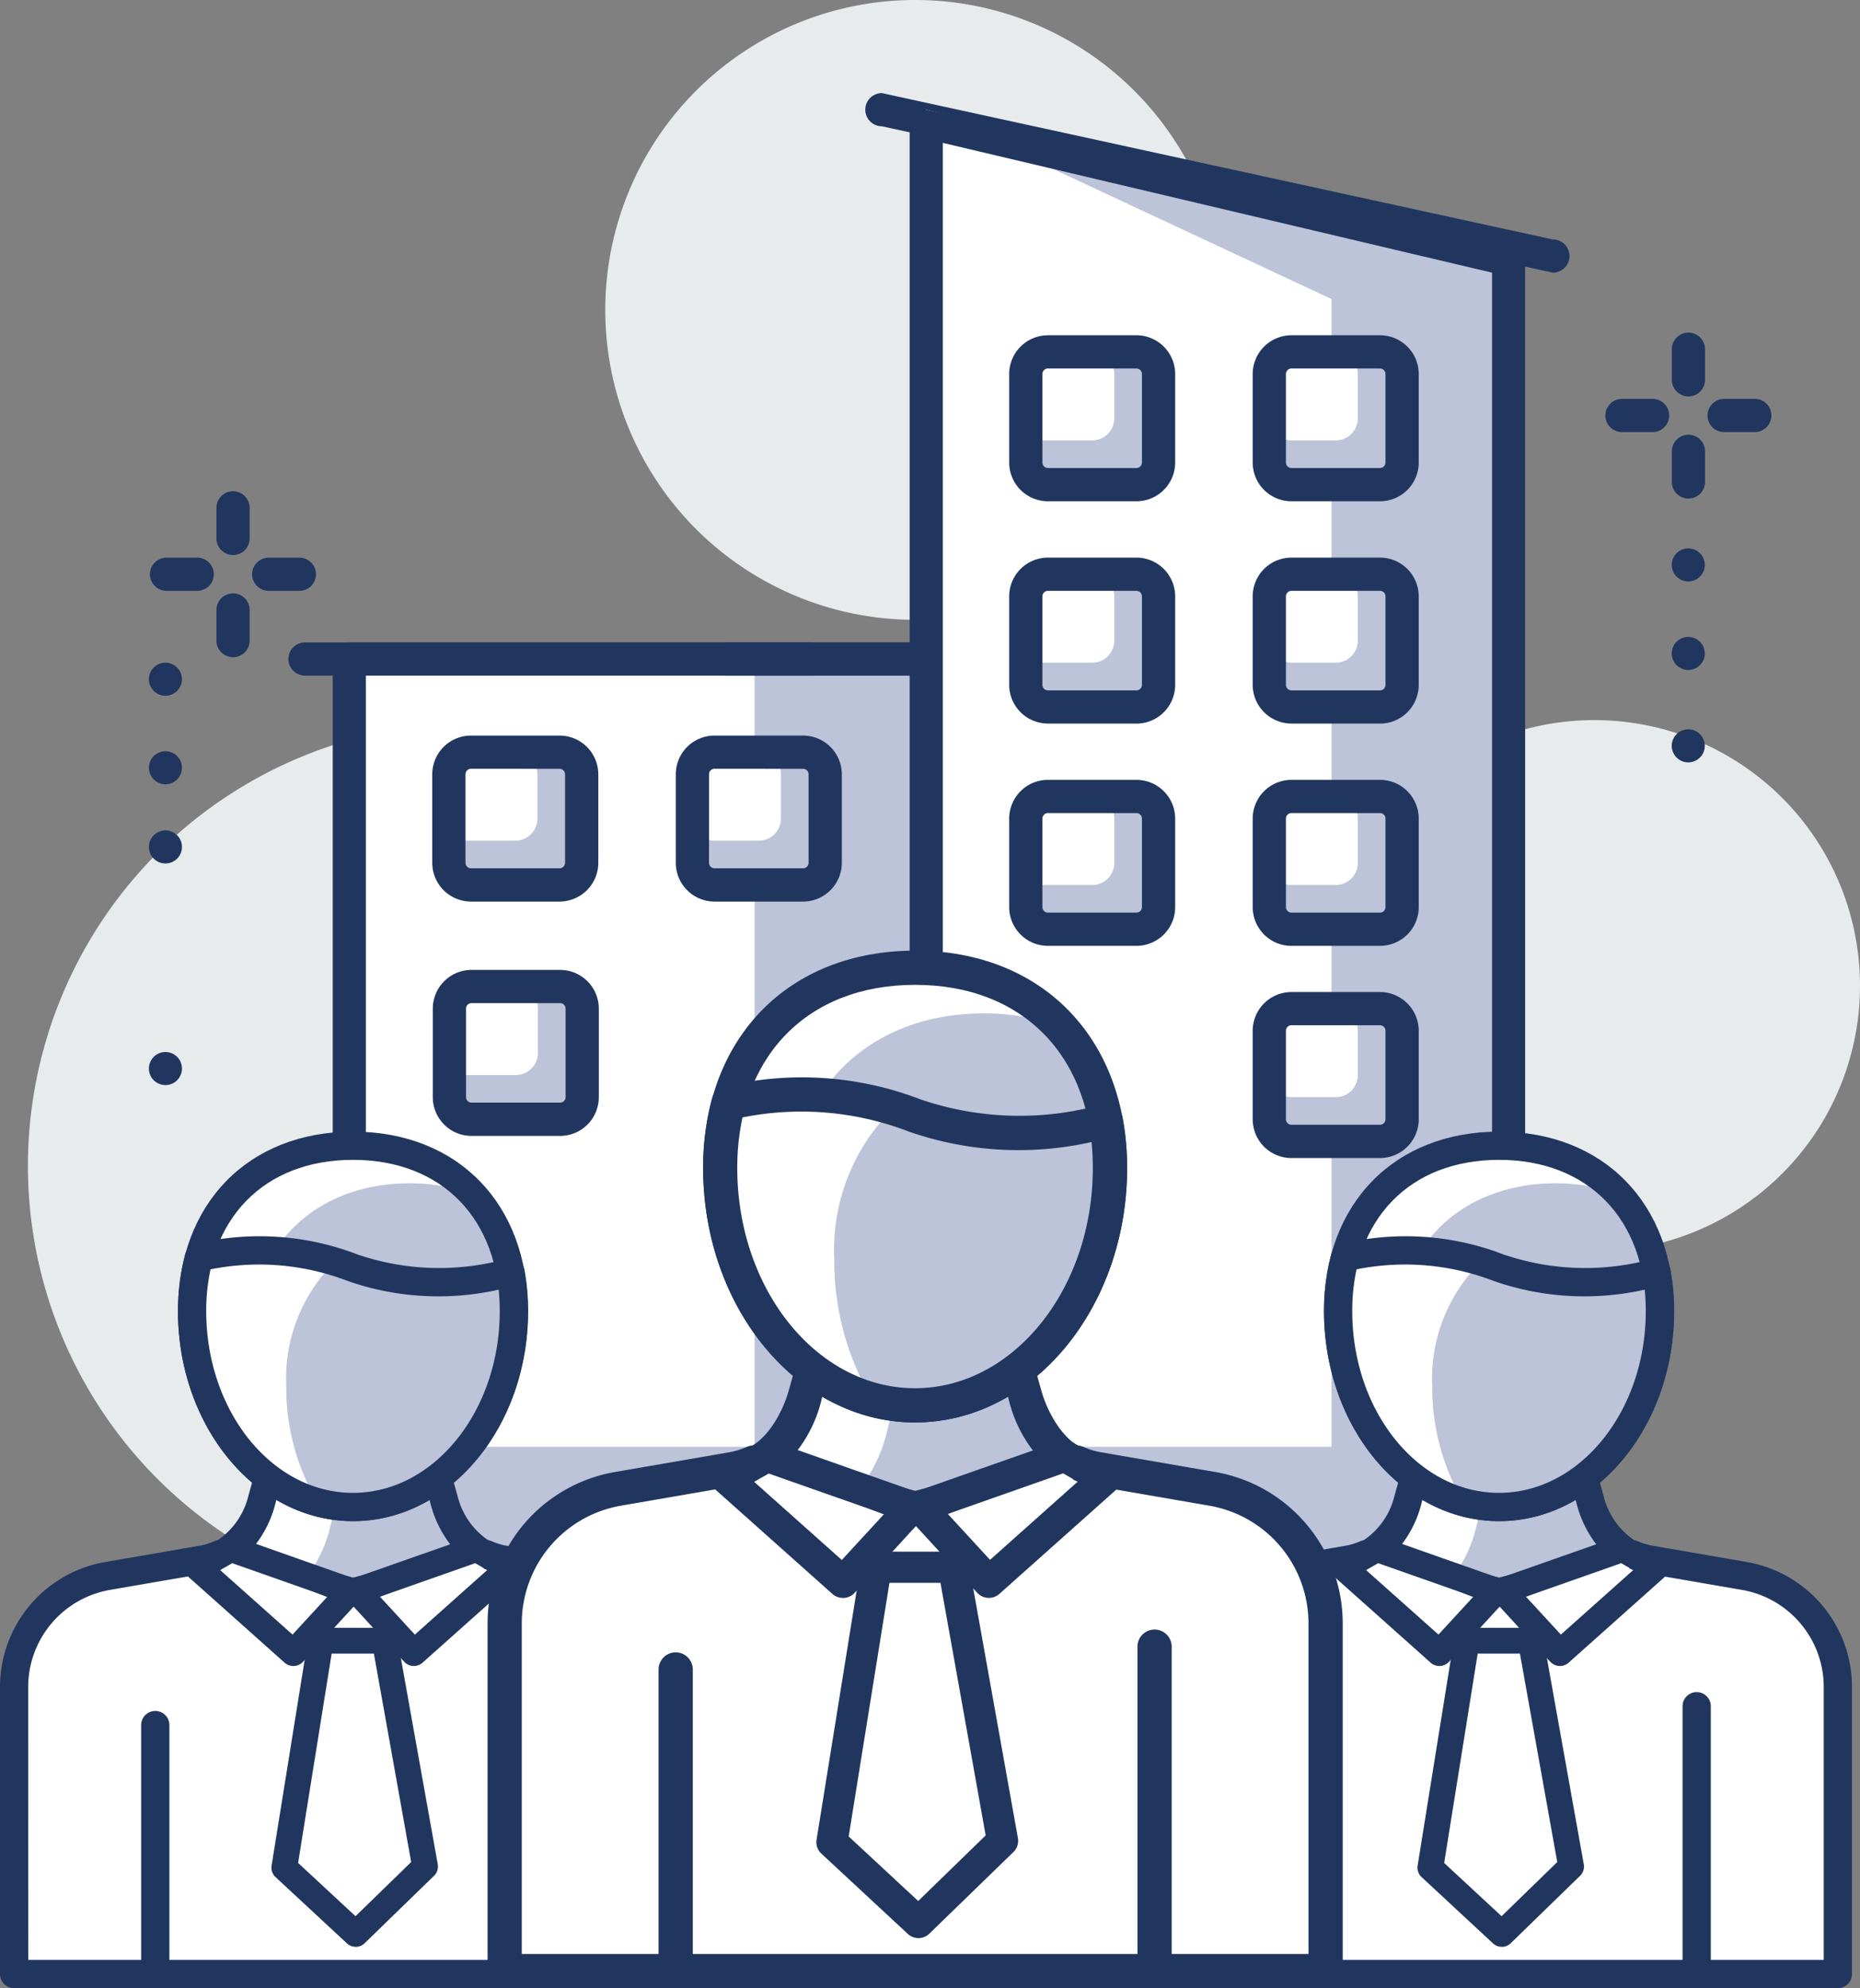 <svg xmlns="http://www.w3.org/2000/svg" xmlns:xlink="http://www.w3.org/1999/xlink" width="101.302" height="108.281" viewBox="0 0 101.302 108.281">
  <rect x="0" y="0" width="101.302" height="108.281" fill="#808080" stroke="none"/>
  <defs>
    <clipPath id="clip-path">
      <rect id="Rectangle_530" data-name="Rectangle 530" width="101.302" height="108.281" fill="none"/>
    </clipPath>
  </defs>
  <g id="Group_3157" data-name="Group 3157" transform="translate(0 0)">
    <g id="Group_3157-2" data-name="Group 3157" transform="translate(0 0)" clip-path="url(#clip-path)">
      <path id="Path_3321" data-name="Path 3321" d="M61.1,16.879A16.879,16.879,0,1,1,44.225,0,16.88,16.88,0,0,1,61.1,16.879" transform="translate(5.623 0)" fill="#e8ebec"/>
      <path id="Path_3322" data-name="Path 3322" d="M88.959,47A14.468,14.468,0,1,1,74.492,32.53,14.467,14.467,0,0,1,88.959,47" transform="translate(12.343 6.689)" fill="#e8ebec"/>
      <path id="Path_3323" data-name="Path 3323" d="M49.487,56.781A24.113,24.113,0,1,1,25.375,32.668,24.114,24.114,0,0,1,49.487,56.781" transform="translate(0.26 6.718)" fill="#e8ebec"/>
      <rect id="Rectangle_527" data-name="Rectangle 527" width="72.338" height="18.746" transform="translate(13.592 88.441)" fill="#bdc3d8"/>
      <path id="Path_3324" data-name="Path 3324" d="M73.966,73.357H11.274V87.281H72.76a1.2,1.2,0,0,0,1.206-1.206Z" transform="translate(2.318 15.085)" fill="#fff"/>
      <path id="Path_3325" data-name="Path 3325" d="M83.766,93.163H11.428a.9.9,0,0,1-.9-.9V73.512a.9.9,0,0,1,.9-.9H83.766a.9.9,0,0,1,.9.9V92.259a.9.9,0,0,1-.9.9M12.332,91.354H82.862V74.416H12.332Z" transform="translate(2.164 14.931)" fill="#21365f"/>
      <path id="Path_3326" data-name="Path 3326" d="M48.508,78.36H41.274V91.075h8.439V79.566a1.206,1.206,0,0,0-1.206-1.206" transform="translate(8.487 16.113)" fill="#bdc3d8"/>
      <path id="Path_3327" data-name="Path 3327" d="M42.713,78.36H35.48a1.205,1.205,0,0,0-1.206,1.206V91.075h8.439Z" transform="translate(7.048 16.113)" fill="#bdc3d8"/>
      <path id="Path_3328" data-name="Path 3328" d="M46.1,78.36H41.274v9.1h3.617A1.205,1.205,0,0,0,46.1,86.252Z" transform="translate(8.487 16.113)" fill="#fff"/>
      <path id="Path_3329" data-name="Path 3329" d="M39.1,78.36H35.48a1.205,1.205,0,0,0-1.206,1.206v7.892h3.617A1.205,1.205,0,0,0,39.1,86.252Z" transform="translate(7.048 16.113)" fill="#fff"/>
      <path id="Path_3330" data-name="Path 3330" d="M49.868,92.134H41.428a.9.9,0,0,1-.9-.9V78.514a.9.9,0,0,1,.9-.9h7.234a2.112,2.112,0,0,1,2.11,2.11V91.23a.9.9,0,0,1-.9.9m-7.535-1.808h6.631V79.72a.3.3,0,0,0-.3-.3h-6.33Z" transform="translate(8.333 15.959)" fill="#21365f"/>
      <path id="Path_3331" data-name="Path 3331" d="M42.868,92.134H34.428a.9.9,0,0,1-.9-.9V79.72a2.112,2.112,0,0,1,2.11-2.11h7.234a.9.9,0,0,1,.9.9V91.23a.9.9,0,0,1-.9.9m-7.535-1.808h6.631V79.418h-6.33a.3.3,0,0,0-.3.3Z" transform="translate(6.894 15.959)" fill="#21365f"/>
      <path id="Path_3332" data-name="Path 3332" d="M86.589,89.965H9.428a.9.9,0,1,1,0-1.808h77.16a.9.9,0,0,1,0,1.808" transform="translate(1.753 18.128)" fill="#21365f"/>
      <path id="Path_3333" data-name="Path 3333" d="M50.477,30.829H13.932a.9.9,0,1,1,0-1.808H50.477a.9.9,0,1,1,0,1.808" transform="translate(2.679 5.968)" fill="#21365f"/>
      <rect id="Rectangle_528" data-name="Rectangle 528" width="31.723" height="52.549" transform="translate(19.022 35.893)" fill="#bdc3d8"/>
      <rect id="Rectangle_529" data-name="Rectangle 529" width="22.076" height="42.904" transform="translate(19.022 35.893)" fill="#fff"/>
      <path id="Path_3334" data-name="Path 3334" d="M47.655,83.379H15.932a.9.9,0,0,1-.9-.9V29.925a.9.9,0,0,1,.9-.9H47.655a.9.9,0,0,1,.9.9v52.55a.9.9,0,0,1-.9.9M16.836,81.571H46.751V30.829H16.836Z" transform="translate(3.09 5.968)" fill="#21365f"/>
      <path id="Path_3335" data-name="Path 3335" d="M26.327,44.564H21.5A1.205,1.205,0,0,0,20.3,45.77v4.821A1.205,1.205,0,0,0,21.5,51.8h4.823a1.2,1.2,0,0,0,1.206-1.206V45.77a1.2,1.2,0,0,0-1.206-1.206" transform="translate(4.174 9.164)" fill="#bdc3d8"/>
      <path id="Path_3336" data-name="Path 3336" d="M23.95,44.564H21.338a1.2,1.2,0,0,0-1.206,1.206v2.41a1.205,1.205,0,0,0,1.206,1.206H23.95a1.205,1.205,0,0,0,1.206-1.206V45.77a1.2,1.2,0,0,0-1.206-1.206" transform="translate(4.14 9.164)" fill="#fff"/>
      <path id="Path_3337" data-name="Path 3337" d="M26.483,52.855H21.661a2.112,2.112,0,0,1-2.11-2.11V45.924a2.112,2.112,0,0,1,2.11-2.11h4.823a2.112,2.112,0,0,1,2.11,2.11v4.821a2.112,2.112,0,0,1-2.11,2.11m-4.823-7.233a.3.3,0,0,0-.3.3v4.821a.3.3,0,0,0,.3.3h4.823a.3.3,0,0,0,.3-.3V45.924a.3.3,0,0,0-.3-.3Z" transform="translate(4.02 9.01)" fill="#21365f"/>
      <path id="Path_3338" data-name="Path 3338" d="M26.3,33.978H21.482a1.205,1.205,0,0,0-1.206,1.206V40a1.205,1.205,0,0,0,1.206,1.206H26.3A1.2,1.2,0,0,0,27.51,40V35.184A1.2,1.2,0,0,0,26.3,33.978" transform="translate(4.169 6.987)" fill="#bdc3d8"/>
      <path id="Path_3339" data-name="Path 3339" d="M37.305,33.978H32.483a1.205,1.205,0,0,0-1.206,1.206V40a1.205,1.205,0,0,0,1.206,1.206h4.823A1.2,1.2,0,0,0,38.511,40V35.184a1.2,1.2,0,0,0-1.206-1.206" transform="translate(6.432 6.987)" fill="#bdc3d8"/>
      <path id="Path_3340" data-name="Path 3340" d="M34.894,33.978H32.483a1.205,1.205,0,0,0-1.206,1.206v2.41A1.206,1.206,0,0,0,32.483,38.8h2.411A1.205,1.205,0,0,0,36.1,37.594v-2.41a1.2,1.2,0,0,0-1.206-1.206" transform="translate(6.432 6.987)" fill="#fff"/>
      <path id="Path_3341" data-name="Path 3341" d="M23.927,33.978H21.315a1.2,1.2,0,0,0-1.206,1.206v2.41A1.205,1.205,0,0,0,21.315,38.8h2.613a1.205,1.205,0,0,0,1.206-1.206v-2.41a1.2,1.2,0,0,0-1.206-1.206" transform="translate(4.135 6.987)" fill="#fff"/>
      <path id="Path_3342" data-name="Path 3342" d="M37.46,42.269H32.638a2.112,2.112,0,0,1-2.11-2.11V35.338a2.112,2.112,0,0,1,2.11-2.11H37.46a2.112,2.112,0,0,1,2.11,2.11v4.821a2.112,2.112,0,0,1-2.11,2.11m-4.823-7.233a.3.3,0,0,0-.3.3v4.821a.3.3,0,0,0,.3.3H37.46a.3.3,0,0,0,.3-.3V35.338a.3.3,0,0,0-.3-.3Z" transform="translate(6.278 6.833)" fill="#21365f"/>
      <path id="Path_3343" data-name="Path 3343" d="M26.459,42.269H21.637a2.112,2.112,0,0,1-2.11-2.11V35.338a2.112,2.112,0,0,1,2.11-2.11h4.823a2.112,2.112,0,0,1,2.11,2.11v4.821a2.112,2.112,0,0,1-2.11,2.11m-4.823-7.233a.3.3,0,0,0-.3.3v4.821a.3.3,0,0,0,.3.3h4.823a.3.3,0,0,0,.3-.3V35.338a.3.3,0,0,0-.3-.3Z" transform="translate(4.015 6.833)" fill="#21365f"/>
      <path id="Path_3344" data-name="Path 3344" d="M32.716,30.829h4.9a.9.9,0,1,1,0-1.808h-4.9a.9.9,0,1,1,0,1.808" transform="translate(6.727 5.968)" fill="#21365f"/>
      <path id="Path_3345" data-name="Path 3345" d="M6.727,30.837a.9.9,0,1,1,.9.9.9.9,0,0,1-.9-.9" transform="translate(1.383 6.155)" fill="#21365f"/>
      <path id="Path_3346" data-name="Path 3346" d="M6.727,34.837a.9.9,0,1,1,.9.9.9.9,0,0,1-.9-.9" transform="translate(1.383 6.978)" fill="#21365f"/>
      <path id="Path_3347" data-name="Path 3347" d="M6.727,48.424a.9.9,0,1,1,.9.9.9.9,0,0,1-.9-.9" transform="translate(1.383 9.772)" fill="#21365f"/>
      <path id="Path_3348" data-name="Path 3348" d="M6.727,38.414a.9.9,0,1,1,.9.9.9.9,0,0,1-.9-.9" transform="translate(1.383 7.713)" fill="#21365f"/>
      <path id="Path_3349" data-name="Path 3349" d="M9.347,27H7.678a.9.9,0,1,1,0-1.808H9.347a.9.9,0,1,1,0,1.808" transform="translate(1.393 5.179)" fill="#21365f"/>
      <path id="Path_3350" data-name="Path 3350" d="M13.963,27h-1.67a.9.9,0,1,1,0-1.808h1.67a.9.9,0,1,1,0,1.808" transform="translate(2.342 5.179)" fill="#21365f"/>
      <path id="Path_3351" data-name="Path 3351" d="M10.678,30.28a.9.9,0,0,1-.9-.9v-1.67a.9.9,0,0,1,1.808,0v1.67a.9.9,0,0,1-.9.9" transform="translate(2.01 5.512)" fill="#21365f"/>
      <path id="Path_3352" data-name="Path 3352" d="M10.678,25.665a.9.9,0,0,1-.9-.9v-1.67a.9.9,0,1,1,1.808,0v1.67a.9.9,0,0,1-.9.9" transform="translate(2.01 4.563)" fill="#21365f"/>
      <path id="Path_3353" data-name="Path 3353" d="M76.538,13.985,39.993,6.013a.9.9,0,1,1,0-1.808l36.545,7.972a.9.9,0,0,1,0,1.808" transform="translate(8.038 0.865)" fill="#21365f"/>
      <path id="Path_3354" data-name="Path 3354" d="M73.562,12.927,41.839,4.955V87.422H73.562Z" transform="translate(8.603 1.019)" fill="#bdc3d8"/>
      <path id="Path_3355" data-name="Path 3355" d="M63.915,15.268,41.839,4.955V77.778H63.915Z" transform="translate(8.603 1.019)" fill="#fff"/>
      <path id="Path_3356" data-name="Path 3356" d="M73.716,88.328H41.993a.9.9,0,0,1-.9-.9V5.859a.9.9,0,0,1,.9-.9l31.723,7.067a.9.9,0,0,1,.9.9v74.5a.9.9,0,0,1-.9.9M42.9,86.52H72.812V13.831L42.9,6.763Z" transform="translate(8.449 1.019)" fill="#21365f"/>
      <path id="Path_3357" data-name="Path 3357" d="M63.366,45.564H58.544a1.205,1.205,0,0,0-1.206,1.206v4.821A1.205,1.205,0,0,0,58.544,52.8h4.823a1.2,1.2,0,0,0,1.206-1.206V46.77a1.2,1.2,0,0,0-1.206-1.206" transform="translate(11.79 9.37)" fill="#bdc3d8"/>
      <path id="Path_3358" data-name="Path 3358" d="M60.955,45.564H58.544a1.205,1.205,0,0,0-1.206,1.206v2.41a1.206,1.206,0,0,0,1.206,1.206h2.411a1.205,1.205,0,0,0,1.206-1.206V46.77a1.2,1.2,0,0,0-1.206-1.206" transform="translate(11.79 9.37)" fill="#fff"/>
      <path id="Path_3359" data-name="Path 3359" d="M63.521,53.855H58.7a2.112,2.112,0,0,1-2.11-2.11V46.924a2.112,2.112,0,0,1,2.11-2.11h4.823a2.112,2.112,0,0,1,2.11,2.11v4.821a2.112,2.112,0,0,1-2.11,2.11M58.7,46.622a.3.3,0,0,0-.3.3v4.821a.3.3,0,0,0,.3.3h4.823a.3.3,0,0,0,.3-.3V46.924a.3.3,0,0,0-.3-.3Z" transform="translate(11.636 9.215)" fill="#21365f"/>
      <path id="Path_3360" data-name="Path 3360" d="M52.365,35.979H47.543a1.205,1.205,0,0,0-1.206,1.206v4.821a1.205,1.205,0,0,0,1.206,1.206h4.823a1.2,1.2,0,0,0,1.206-1.206V37.185a1.2,1.2,0,0,0-1.206-1.206" transform="translate(9.528 7.399)" fill="#bdc3d8"/>
      <path id="Path_3361" data-name="Path 3361" d="M63.366,35.979H58.544a1.205,1.205,0,0,0-1.206,1.206v4.821a1.205,1.205,0,0,0,1.206,1.206h4.823a1.2,1.2,0,0,0,1.206-1.206V37.185a1.2,1.2,0,0,0-1.206-1.206" transform="translate(11.79 7.399)" fill="#bdc3d8"/>
      <path id="Path_3362" data-name="Path 3362" d="M60.955,35.979H58.544a1.205,1.205,0,0,0-1.206,1.206v2.41A1.206,1.206,0,0,0,58.544,40.8h2.411a1.205,1.205,0,0,0,1.206-1.206v-2.41a1.2,1.2,0,0,0-1.206-1.206" transform="translate(11.79 7.399)" fill="#fff"/>
      <path id="Path_3363" data-name="Path 3363" d="M49.988,35.979H47.376a1.2,1.2,0,0,0-1.206,1.206v2.41A1.205,1.205,0,0,0,47.376,40.8h2.613a1.205,1.205,0,0,0,1.206-1.206v-2.41a1.2,1.2,0,0,0-1.206-1.206" transform="translate(9.494 7.399)" fill="#fff"/>
      <path id="Path_3364" data-name="Path 3364" d="M63.521,44.27H58.7a2.112,2.112,0,0,1-2.11-2.11V37.339a2.112,2.112,0,0,1,2.11-2.11h4.823a2.112,2.112,0,0,1,2.11,2.11V42.16a2.112,2.112,0,0,1-2.11,2.11M58.7,37.037a.3.3,0,0,0-.3.3V42.16a.3.3,0,0,0,.3.3h4.823a.3.3,0,0,0,.3-.3V37.339a.3.3,0,0,0-.3-.3Z" transform="translate(11.636 7.244)" fill="#21365f"/>
      <path id="Path_3365" data-name="Path 3365" d="M52.52,44.27H47.7a2.112,2.112,0,0,1-2.11-2.11V37.339a2.112,2.112,0,0,1,2.11-2.11H52.52a2.112,2.112,0,0,1,2.11,2.11V42.16a2.112,2.112,0,0,1-2.11,2.11M47.7,37.037a.3.3,0,0,0-.3.3V42.16a.3.3,0,0,0,.3.3H52.52a.3.3,0,0,0,.3-.3V37.339a.3.3,0,0,0-.3-.3Z" transform="translate(9.374 7.244)" fill="#21365f"/>
      <path id="Path_3366" data-name="Path 3366" d="M52.365,25.937H47.543a1.205,1.205,0,0,0-1.206,1.206v4.821a1.205,1.205,0,0,0,1.206,1.206h4.823a1.2,1.2,0,0,0,1.206-1.206V27.143a1.2,1.2,0,0,0-1.206-1.206" transform="translate(9.528 5.334)" fill="#bdc3d8"/>
      <path id="Path_3367" data-name="Path 3367" d="M63.366,25.937H58.544a1.205,1.205,0,0,0-1.206,1.206v4.821a1.205,1.205,0,0,0,1.206,1.206h4.823a1.2,1.2,0,0,0,1.206-1.206V27.143a1.2,1.2,0,0,0-1.206-1.206" transform="translate(11.79 5.334)" fill="#bdc3d8"/>
      <path id="Path_3368" data-name="Path 3368" d="M60.955,25.937H58.544a1.205,1.205,0,0,0-1.206,1.206v2.41a1.206,1.206,0,0,0,1.206,1.206h2.411a1.205,1.205,0,0,0,1.206-1.206v-2.41a1.2,1.2,0,0,0-1.206-1.206" transform="translate(11.79 5.334)" fill="#fff"/>
      <path id="Path_3369" data-name="Path 3369" d="M49.988,25.937H47.376a1.2,1.2,0,0,0-1.206,1.206v2.41a1.205,1.205,0,0,0,1.206,1.206h2.613a1.205,1.205,0,0,0,1.206-1.206v-2.41a1.2,1.2,0,0,0-1.206-1.206" transform="translate(9.494 5.334)" fill="#fff"/>
      <path id="Path_3370" data-name="Path 3370" d="M63.521,34.228H58.7a2.112,2.112,0,0,1-2.11-2.11V27.3a2.112,2.112,0,0,1,2.11-2.11h4.823a2.112,2.112,0,0,1,2.11,2.11v4.821a2.112,2.112,0,0,1-2.11,2.11M58.7,27a.3.3,0,0,0-.3.3v4.821a.3.3,0,0,0,.3.3h4.823a.3.3,0,0,0,.3-.3V27.3a.3.3,0,0,0-.3-.3Z" transform="translate(11.636 5.179)" fill="#21365f"/>
      <path id="Path_3371" data-name="Path 3371" d="M52.52,34.228H47.7a2.112,2.112,0,0,1-2.11-2.11V27.3a2.112,2.112,0,0,1,2.11-2.11H52.52a2.112,2.112,0,0,1,2.11,2.11v4.821a2.112,2.112,0,0,1-2.11,2.11M47.7,27a.3.3,0,0,0-.3.3v4.821a.3.3,0,0,0,.3.3H52.52a.3.3,0,0,0,.3-.3V27.3a.3.3,0,0,0-.3-.3Z" transform="translate(9.374 5.179)" fill="#21365f"/>
      <path id="Path_3372" data-name="Path 3372" d="M52.365,15.9H47.543A1.205,1.205,0,0,0,46.337,17.1v4.821a1.205,1.205,0,0,0,1.206,1.206h4.823a1.2,1.2,0,0,0,1.206-1.206V17.1A1.2,1.2,0,0,0,52.365,15.9" transform="translate(9.528 3.269)" fill="#bdc3d8"/>
      <path id="Path_3373" data-name="Path 3373" d="M63.366,15.9H58.544A1.205,1.205,0,0,0,57.338,17.1v4.821a1.205,1.205,0,0,0,1.206,1.206h4.823a1.2,1.2,0,0,0,1.206-1.206V17.1A1.2,1.2,0,0,0,63.366,15.9" transform="translate(11.79 3.269)" fill="#bdc3d8"/>
      <path id="Path_3374" data-name="Path 3374" d="M60.955,15.9H58.544A1.205,1.205,0,0,0,57.338,17.1v2.41a1.206,1.206,0,0,0,1.206,1.206h2.411a1.205,1.205,0,0,0,1.206-1.206V17.1A1.2,1.2,0,0,0,60.955,15.9" transform="translate(11.79 3.269)" fill="#fff"/>
      <path id="Path_3375" data-name="Path 3375" d="M49.988,15.9H47.376A1.2,1.2,0,0,0,46.17,17.1v2.41a1.205,1.205,0,0,0,1.206,1.206h2.613a1.205,1.205,0,0,0,1.206-1.206V17.1A1.2,1.2,0,0,0,49.988,15.9" transform="translate(9.494 3.269)" fill="#fff"/>
      <path id="Path_3376" data-name="Path 3376" d="M63.521,24.186H58.7a2.112,2.112,0,0,1-2.11-2.11V17.255a2.112,2.112,0,0,1,2.11-2.11h4.823a2.112,2.112,0,0,1,2.11,2.11v4.821a2.112,2.112,0,0,1-2.11,2.11M58.7,16.953a.3.3,0,0,0-.3.3v4.821a.3.3,0,0,0,.3.3h4.823a.3.3,0,0,0,.3-.3V17.255a.3.3,0,0,0-.3-.3Z" transform="translate(11.636 3.115)" fill="#21365f"/>
      <path id="Path_3377" data-name="Path 3377" d="M52.52,24.186H47.7a2.112,2.112,0,0,1-2.11-2.11V17.255a2.112,2.112,0,0,1,2.11-2.11H52.52a2.112,2.112,0,0,1,2.11,2.11v4.821a2.112,2.112,0,0,1-2.11,2.11M47.7,16.953a.3.3,0,0,0-.3.3v4.821a.3.3,0,0,0,.3.3H52.52a.3.3,0,0,0,.3-.3V17.255a.3.3,0,0,0-.3-.3Z" transform="translate(9.374 3.115)" fill="#21365f"/>
      <path id="Path_3378" data-name="Path 3378" d="M75.52,25.673a.9.9,0,1,1,.9.9.9.9,0,0,1-.9-.9" transform="translate(15.529 5.094)" fill="#21365f"/>
      <path id="Path_3379" data-name="Path 3379" d="M75.094,19.827H73.425a.9.9,0,0,1,0-1.808h1.669a.9.9,0,0,1,0,1.808" transform="translate(14.913 3.706)" fill="#21365f"/>
      <path id="Path_3380" data-name="Path 3380" d="M79.71,19.827H78.04a.9.9,0,1,1,0-1.808h1.67a.9.9,0,0,1,0,1.808" transform="translate(15.862 3.706)" fill="#21365f"/>
      <path id="Path_3381" data-name="Path 3381" d="M76.425,23.112a.9.9,0,0,1-.9-.9v-1.67a.9.9,0,0,1,1.808,0v1.67a.9.9,0,0,1-.9.9" transform="translate(15.529 4.038)" fill="#21365f"/>
      <path id="Path_3382" data-name="Path 3382" d="M76.425,18.5a.9.9,0,0,1-.9-.9v-1.67a.9.9,0,0,1,1.808,0v1.67a.9.9,0,0,1-.9.9" transform="translate(15.529 3.089)" fill="#21365f"/>
      <path id="Path_3383" data-name="Path 3383" d="M75.52,29.673a.9.9,0,1,1,.9.9.9.9,0,0,1-.9-.9" transform="translate(15.529 5.916)" fill="#21365f"/>
      <path id="Path_3384" data-name="Path 3384" d="M75.52,33.846a.9.9,0,1,1,.9.9.9.9,0,0,1-.9-.9" transform="translate(15.529 6.774)" fill="#21365f"/>
      <path id="Path_3385" data-name="Path 3385" d="M.638,92.719h36.91v-15.5a5.6,5.6,0,0,0-4.661-5.534l-5.343-.922a5.176,5.176,0,0,1-1.043-.3H11.685a5.074,5.074,0,0,1-1.042.3L5.3,71.684A5.6,5.6,0,0,0,.638,77.218Z" transform="translate(0.131 14.49)" fill="#fff"/>
      <path id="Path_3386" data-name="Path 3386" d="M37.68,93.975H.769A.771.771,0,0,1,0,93.206V77.582a6.908,6.908,0,0,1,5.744-6.819l5.12-.885a3.324,3.324,0,0,0,.792-.24.779.779,0,0,1,.313-.068h14.51a.793.793,0,0,1,.312.066,3.34,3.34,0,0,0,.795.241l5.12.885a6.908,6.908,0,0,1,5.742,6.819V93.206a.77.77,0,0,1-.769.769M1.538,92.437H36.91V77.582a5.372,5.372,0,0,0-4.467-5.3l-5.12-.884a4.979,4.979,0,0,1-1-.286h-14.2a4.957,4.957,0,0,1-1,.286l-5.12.884a5.372,5.372,0,0,0-4.468,5.3Z" transform="translate(0 14.306)" fill="#21365f"/>
      <path id="Path_3387" data-name="Path 3387" d="M12.758,66.227l-.517,2.051a4.109,4.109,0,0,1-2.312,2.75l7.259,2.9,7.251-2.9a4.109,4.109,0,0,1-2.312-2.75l-.517-2.051Z" transform="translate(2.042 13.619)" fill="#fff"/>
      <path id="Path_3388" data-name="Path 3388" d="M23.7,71.029a4.106,4.106,0,0,1-2.312-2.75l-.518-2.051H16.044l-.878,3.477A6.934,6.934,0,0,1,13.5,72.746l2.953,1.179Z" transform="translate(2.776 13.619)" fill="#bdc3d8"/>
      <path id="Path_3389" data-name="Path 3389" d="M17.317,73.863a.851.851,0,0,1-.285-.049L9.773,71.794a.7.7,0,0,1-.483-.627.687.687,0,0,1,.455-.643,4.077,4.077,0,0,0,1.881-2.578l.517-1.837a.761.761,0,0,1,.746-.52h8.851a.757.757,0,0,1,.745.521L23,67.947a4.085,4.085,0,0,0,1.881,2.578.688.688,0,0,1,.455.643.7.7,0,0,1-.483.627L17.6,73.814a.853.853,0,0,1-.286.049M11.7,71l5.615,1.432L22.926,71a6.084,6.084,0,0,1-1.417-2.716l-.369-1.318H13.488l-.371,1.318A6.064,6.064,0,0,1,11.7,71" transform="translate(1.91 13.488)" fill="#21365f"/>
      <path id="Path_3390" data-name="Path 3390" d="M26.2,60.763c0,5.893-3.923,10.671-8.761,10.671S8.677,66.656,8.677,60.763s3.923-9,8.764-9,8.761,3.109,8.761,9" transform="translate(1.784 10.643)" fill="#fff"/>
      <path id="Path_3391" data-name="Path 3391" d="M25.677,60.413a9.109,9.109,0,0,0-2.233-6.359,9.893,9.893,0,0,0-3.453-.6c-4.839,0-8.763,3.111-8.763,9a11.7,11.7,0,0,0,3.113,8.151,7.33,7.33,0,0,0,2.574.469c4.838,0,8.761-4.778,8.761-10.671" transform="translate(2.309 10.993)" fill="#bdc3d8"/>
      <path id="Path_3392" data-name="Path 3392" d="M17.571,72.333c-5.255,0-9.531-5.132-9.531-11.44,0-5.846,3.829-9.774,9.531-9.774S27.1,55.047,27.1,60.893c0,6.308-4.276,11.44-9.532,11.44m0-19.676c-4.855,0-7.993,3.232-7.993,8.236,0,5.46,3.586,9.9,7.993,9.9s7.995-4.443,7.995-9.9c0-5-3.138-8.236-7.995-8.236" transform="translate(1.653 10.512)" fill="#21365f"/>
      <path id="Path_3393" data-name="Path 3393" d="M7.146,92.388a.77.77,0,0,1-.769-.769V78.058a.769.769,0,0,1,1.538,0V91.619a.77.77,0,0,1-.769.769" transform="translate(1.311 15.893)" fill="#21365f"/>
      <path id="Path_3394" data-name="Path 3394" d="M17.43,57.432a14.173,14.173,0,0,0-8.382-.558,11.11,11.11,0,0,0-.37,2.916c0,5.893,3.923,10.671,8.763,10.671S26.2,65.684,26.2,59.791a11.77,11.77,0,0,0-.184-2.107,14.557,14.557,0,0,1-8.589-.251" transform="translate(1.784 11.615)" fill="#fff"/>
      <path id="Path_3395" data-name="Path 3395" d="M25.328,59.683a11.647,11.647,0,0,0-.184-2.106,14.568,14.568,0,0,1-8.589-.252c-.336-.124-.661-.219-.986-.315a8.927,8.927,0,0,0-2.638,6.774,12.216,12.216,0,0,0,1.7,6.3,7.312,7.312,0,0,0,1.934.268c4.838,0,8.761-4.778,8.761-10.671" transform="translate(2.659 11.723)" fill="#bdc3d8"/>
      <path id="Path_3396" data-name="Path 3396" d="M17.571,71.362c-5.255,0-9.531-5.132-9.531-11.44a12.026,12.026,0,0,1,.4-3.115.771.771,0,0,1,.555-.545,14.844,14.844,0,0,1,8.836.581,13.761,13.761,0,0,0,8.131.228.769.769,0,0,1,.949.606,12.442,12.442,0,0,1,.2,2.245c0,6.308-4.276,11.44-9.533,11.44M9.813,57.649a10.655,10.655,0,0,0-.235,2.273c0,5.46,3.586,9.9,7.992,9.9s7.995-4.443,7.995-9.9c0-.4-.02-.787-.058-1.167a14.961,14.961,0,0,1-8.212-.469,13.455,13.455,0,0,0-7.482-.637" transform="translate(1.653 11.483)" fill="#21365f"/>
      <path id="Path_3397" data-name="Path 3397" d="M17.187,73.105l-5.879,3.946-1.38-6.842Z" transform="translate(2.042 14.437)" fill="#fff"/>
      <path id="Path_3398" data-name="Path 3398" d="M15.943,73.105l5.879,3.946,1.38-6.842Z" transform="translate(3.278 14.437)" fill="#fff"/>
      <path id="Path_3399" data-name="Path 3399" d="M25.006,92.563a.77.77,0,0,1-.769-.769V77.208a.769.769,0,1,1,1.538,0V91.794a.77.77,0,0,1-.769.769" transform="translate(4.984 15.718)" fill="#21365f"/>
      <path id="Path_3400" data-name="Path 3400" d="M16.852,90.908a.7.7,0,0,1-.477-.187l-3.889-3.611a.7.7,0,0,1-.215-.626l1.987-12.36a.7.7,0,0,1,.692-.591h3.479a.7.7,0,0,1,.691.579l2.2,12.3a.7.7,0,0,1-.2.626L17.34,90.711a.7.7,0,0,1-.488.2m-3.137-4.571,3.126,2.9,3.032-2.949L17.842,74.937h-2.3Z" transform="translate(2.521 15.121)" fill="#21365f"/>
      <path id="Path_3401" data-name="Path 3401" d="M14.258,76.468a.712.712,0,0,1-.474-.18l-5.2-4.639A.714.714,0,0,1,8.7,70.5L10.5,69.473a.7.7,0,0,1,.591-.054L17.6,71.71a.712.712,0,0,1,.288,1.151l-3.1,3.377a.714.714,0,0,1-.524.23m-3.989-5.224,3.94,3.514,1.9-2.065-5.183-1.824Z" transform="translate(1.716 14.266)" fill="#21365f"/>
      <path id="Path_3402" data-name="Path 3402" d="M19.346,76.468a.707.707,0,0,1-.524-.23l-3.1-3.377a.713.713,0,0,1,.288-1.153l6.509-2.289a.705.705,0,0,1,.591.053L24.9,70.5a.714.714,0,0,1,.121,1.149l-5.2,4.638a.713.713,0,0,1-.474.181M17.5,72.694l1.9,2.065,3.94-3.514-.653-.375Z" transform="translate(3.194 14.266)" fill="#21365f"/>
      <path id="Path_3403" data-name="Path 3403" d="M52.409,92.719h36.91v-15.5a5.6,5.6,0,0,0-4.661-5.534l-5.343-.922a5.176,5.176,0,0,1-1.043-.3H63.456a5.074,5.074,0,0,1-1.042.3l-5.343.924a5.6,5.6,0,0,0-4.662,5.534Z" transform="translate(10.777 14.49)" fill="#fff"/>
      <path id="Path_3404" data-name="Path 3404" d="M89.451,93.975H52.54a.771.771,0,0,1-.769-.769V77.582a6.908,6.908,0,0,1,5.744-6.819l5.12-.885a3.324,3.324,0,0,0,.792-.24.779.779,0,0,1,.313-.068H78.25a.793.793,0,0,1,.312.066,3.34,3.34,0,0,0,.795.241l5.12.885a6.908,6.908,0,0,1,5.742,6.819V93.206a.77.77,0,0,1-.769.769M53.309,92.437H88.681V77.582a5.372,5.372,0,0,0-4.467-5.3l-5.12-.884a4.979,4.979,0,0,1-1-.286H63.9a4.957,4.957,0,0,1-1,.286l-5.12.884a5.372,5.372,0,0,0-4.468,5.3Z" transform="translate(10.646 14.306)" fill="#21365f"/>
      <path id="Path_3405" data-name="Path 3405" d="M64.529,66.227l-.517,2.051a4.109,4.109,0,0,1-2.312,2.75l7.259,2.9,7.251-2.9a4.109,4.109,0,0,1-2.312-2.75l-.517-2.051Z" transform="translate(12.687 13.619)" fill="#fff"/>
      <path id="Path_3406" data-name="Path 3406" d="M75.474,71.029a4.106,4.106,0,0,1-2.312-2.75l-.518-2.051H67.815l-.878,3.477a6.935,6.935,0,0,1-1.666,3.041l2.953,1.179Z" transform="translate(13.422 13.619)" fill="#bdc3d8"/>
      <path id="Path_3407" data-name="Path 3407" d="M69.088,73.863a.851.851,0,0,1-.285-.049l-7.259-2.019a.7.7,0,0,1-.483-.627.687.687,0,0,1,.455-.643A4.077,4.077,0,0,0,63.4,67.947l.517-1.837a.761.761,0,0,1,.746-.52H73.51a.757.757,0,0,1,.745.521l.517,1.836a4.085,4.085,0,0,0,1.881,2.578.688.688,0,0,1,.455.643.7.7,0,0,1-.483.627l-7.251,2.019a.853.853,0,0,1-.286.049M63.473,71l5.615,1.432L74.7,71a6.085,6.085,0,0,1-1.417-2.716l-.369-1.318H65.259l-.371,1.318A6.064,6.064,0,0,1,63.473,71" transform="translate(12.556 13.488)" fill="#21365f"/>
      <path id="Path_3408" data-name="Path 3408" d="M77.973,60.763c0,5.893-3.923,10.671-8.761,10.671s-8.764-4.778-8.764-10.671,3.923-9,8.764-9,8.761,3.109,8.761,9" transform="translate(12.43 10.643)" fill="#fff"/>
      <path id="Path_3409" data-name="Path 3409" d="M77.448,60.413a9.109,9.109,0,0,0-2.233-6.359,9.893,9.893,0,0,0-3.453-.6c-4.839,0-8.763,3.111-8.763,9a11.7,11.7,0,0,0,3.113,8.151,7.33,7.33,0,0,0,2.574.469c4.838,0,8.761-4.778,8.761-10.671" transform="translate(12.955 10.993)" fill="#bdc3d8"/>
      <path id="Path_3410" data-name="Path 3410" d="M69.342,72.333c-5.255,0-9.531-5.132-9.531-11.44,0-5.846,3.829-9.774,9.531-9.774s9.532,3.928,9.532,9.774c0,6.308-4.276,11.44-9.532,11.44m0-19.676c-4.855,0-7.993,3.232-7.993,8.236,0,5.46,3.586,9.9,7.993,9.9s7.995-4.443,7.995-9.9c0-5-3.138-8.236-7.995-8.236" transform="translate(12.299 10.512)" fill="#21365f"/>
      <path id="Path_3411" data-name="Path 3411" d="M58.917,92.388a.77.77,0,0,1-.769-.769V78.058a.769.769,0,0,1,1.538,0V91.619a.77.77,0,0,1-.769.769" transform="translate(11.957 15.893)" fill="#21365f"/>
      <path id="Path_3412" data-name="Path 3412" d="M69.2,57.432a14.173,14.173,0,0,0-8.382-.558,11.11,11.11,0,0,0-.37,2.916c0,5.893,3.923,10.671,8.763,10.671s8.763-4.778,8.763-10.671a11.771,11.771,0,0,0-.184-2.107,14.557,14.557,0,0,1-8.589-.251" transform="translate(12.43 11.615)" fill="#fff"/>
      <path id="Path_3413" data-name="Path 3413" d="M77.1,59.683a11.647,11.647,0,0,0-.184-2.106,14.568,14.568,0,0,1-8.589-.252c-.336-.124-.661-.219-.986-.315A8.927,8.927,0,0,0,64.7,63.784a12.216,12.216,0,0,0,1.7,6.3,7.312,7.312,0,0,0,1.934.268c4.838,0,8.761-4.778,8.761-10.671" transform="translate(13.305 11.723)" fill="#bdc3d8"/>
      <path id="Path_3414" data-name="Path 3414" d="M69.342,71.362c-5.255,0-9.531-5.132-9.531-11.44a12.026,12.026,0,0,1,.4-3.115.771.771,0,0,1,.555-.545,14.844,14.844,0,0,1,8.836.581,13.761,13.761,0,0,0,8.131.228.769.769,0,0,1,.949.606,12.442,12.442,0,0,1,.2,2.245c0,6.308-4.276,11.44-9.533,11.44M61.584,57.649a10.655,10.655,0,0,0-.235,2.273c0,5.46,3.586,9.9,7.992,9.9s7.995-4.443,7.995-9.9c0-.4-.02-.787-.058-1.167a14.961,14.961,0,0,1-8.212-.469,13.455,13.455,0,0,0-7.482-.637" transform="translate(12.299 11.483)" fill="#21365f"/>
      <path id="Path_3415" data-name="Path 3415" d="M68.958,73.105,63.08,77.051,61.7,70.209Z" transform="translate(12.687 14.437)" fill="#fff"/>
      <path id="Path_3416" data-name="Path 3416" d="M67.714,73.105l5.879,3.946,1.38-6.842Z" transform="translate(13.924 14.437)" fill="#fff"/>
      <path id="Path_3417" data-name="Path 3417" d="M76.777,92.563a.77.77,0,0,1-.769-.769V77.208a.769.769,0,1,1,1.538,0V91.794a.77.77,0,0,1-.769.769" transform="translate(15.63 15.718)" fill="#21365f"/>
      <path id="Path_3418" data-name="Path 3418" d="M68.623,90.908a.7.7,0,0,1-.477-.187l-3.889-3.611a.7.7,0,0,1-.215-.626l1.987-12.36a.7.7,0,0,1,.692-.591H70.2a.7.7,0,0,1,.691.579l2.2,12.3a.7.7,0,0,1-.2.626l-3.778,3.674a.7.7,0,0,1-.488.2m-3.137-4.571,3.126,2.9,3.032-2.949L69.613,74.937h-2.3Z" transform="translate(13.167 15.121)" fill="#21365f"/>
      <path id="Path_3419" data-name="Path 3419" d="M66.029,76.468a.712.712,0,0,1-.474-.18l-5.2-4.639a.714.714,0,0,1,.121-1.149l1.793-1.027a.7.7,0,0,1,.591-.054l6.509,2.291a.712.712,0,0,1,.288,1.151l-3.1,3.377a.714.714,0,0,1-.524.23M62.04,71.244l3.941,3.514,1.9-2.065-5.183-1.824Z" transform="translate(12.362 14.266)" fill="#21365f"/>
      <path id="Path_3420" data-name="Path 3420" d="M71.117,76.468a.707.707,0,0,1-.524-.23l-3.1-3.377a.713.713,0,0,1,.288-1.153l6.509-2.289a.705.705,0,0,1,.591.053L76.672,70.5a.714.714,0,0,1,.121,1.149l-5.2,4.638a.713.713,0,0,1-.474.181M69.27,72.694l1.9,2.065,3.94-3.514-.653-.375Z" transform="translate(13.84 14.266)" fill="#21365f"/>
      <path id="Path_3421" data-name="Path 3421" d="M22.8,93.332h44.71V74.556a6.788,6.788,0,0,0-5.646-6.7L55.39,66.735a6.17,6.17,0,0,1-1.264-.362H36.181a6.071,6.071,0,0,1-1.262.36l-6.473,1.119a6.789,6.789,0,0,0-5.647,6.7Z" transform="translate(4.688 13.649)" fill="#fff"/>
      <path id="Path_3422" data-name="Path 3422" d="M67.666,94.855H22.957a.932.932,0,0,1-.931-.931V75a8.366,8.366,0,0,1,6.956-8.261l6.2-1.071a4.062,4.062,0,0,0,.958-.292.943.943,0,0,1,.38-.081H54.1a.946.946,0,0,1,.377.08,4.1,4.1,0,0,0,.962.293l6.2,1.071A8.367,8.367,0,0,1,68.6,75V93.924a.932.932,0,0,1-.932.931M23.889,92.992H66.736V75a6.509,6.509,0,0,0-5.411-6.425l-6.2-1.071a6.069,6.069,0,0,1-1.212-.346h-17.2a6.046,6.046,0,0,1-1.21.346l-6.2,1.071A6.508,6.508,0,0,0,23.889,75Z" transform="translate(4.529 13.427)" fill="#21365f"/>
      <path id="Path_3423" data-name="Path 3423" d="M37.48,61.243l-.626,2.484a4.984,4.984,0,0,1-2.8,3.332l8.793,3.507,8.784-3.507a4.978,4.978,0,0,1-2.8-3.332L48.2,61.243Z" transform="translate(7.002 12.594)" fill="#fff"/>
      <path id="Path_3424" data-name="Path 3424" d="M50.738,67.059a4.978,4.978,0,0,1-2.8-3.331l-.627-2.485H41.46L40.4,65.455a8.41,8.41,0,0,1-2.019,3.683l3.577,1.427Z" transform="translate(7.892 12.594)" fill="#bdc3d8"/>
      <path id="Path_3425" data-name="Path 3425" d="M43,70.493a1.023,1.023,0,0,1-.345-.06l-8.793-2.446a.843.843,0,0,1-.586-.758.834.834,0,0,1,.551-.779c1.143-.456,1.974-2.036,2.279-3.123l.627-2.226a.92.92,0,0,1,.9-.631h10.72a.92.92,0,0,1,.9.632l.626,2.224c.306,1.086,1.137,2.667,2.277,3.123a.835.835,0,0,1,.552.779.843.843,0,0,1-.586.758l-8.783,2.446a1.024,1.024,0,0,1-.346.06m-6.8-3.469L43,68.76,49.8,67.026a7.378,7.378,0,0,1-1.716-3.29l-.447-1.6H38.364l-.45,1.6A7.346,7.346,0,0,1,36.2,67.025" transform="translate(6.843 12.435)" fill="#21365f"/>
      <path id="Path_3426" data-name="Path 3426" d="M53.765,54.624c0,7.139-4.751,12.927-10.613,12.927S32.537,61.762,32.537,54.624s4.751-10.909,10.614-10.909,10.613,3.768,10.613,10.909" transform="translate(6.691 8.989)" fill="#fff"/>
      <path id="Path_3427" data-name="Path 3427" d="M53.129,54.2a11.036,11.036,0,0,0-2.7-7.7,12,12,0,0,0-4.184-.722c-5.862,0-10.613,3.768-10.613,10.907A14.174,14.174,0,0,0,39.4,66.559a8.908,8.908,0,0,0,3.117.568c5.862,0,10.613-5.788,10.613-12.927" transform="translate(7.326 9.413)" fill="#bdc3d8"/>
      <path id="Path_3428" data-name="Path 3428" d="M43.309,68.64c-6.366,0-11.545-6.216-11.545-13.858,0-7.082,4.639-11.839,11.545-11.839S54.855,47.7,54.855,54.782c0,7.641-5.181,13.858-11.546,13.858m0-23.834c-5.881,0-9.682,3.915-9.682,9.977,0,6.614,4.344,11.995,9.682,11.995s9.684-5.381,9.684-11.995c0-6.062-3.8-9.977-9.684-9.977" transform="translate(6.532 8.831)" fill="#21365f"/>
      <path id="Path_3429" data-name="Path 3429" d="M30.682,92.932A.932.932,0,0,1,29.75,92V75.575a.932.932,0,1,1,1.864,0V92a.933.933,0,0,1-.932.932" transform="translate(6.118 15.349)" fill="#21365f"/>
      <path id="Path_3430" data-name="Path 3430" d="M43.138,50.59a17.157,17.157,0,0,0-10.153-.675,13.492,13.492,0,0,0-.448,3.531c0,7.139,4.751,12.927,10.614,12.927s10.613-5.788,10.613-12.927a14.145,14.145,0,0,0-.223-2.552,17.629,17.629,0,0,1-10.4-.3" transform="translate(6.691 10.167)" fill="#fff"/>
      <path id="Path_3431" data-name="Path 3431" d="M52.705,53.315a14.145,14.145,0,0,0-.223-2.552,17.629,17.629,0,0,1-10.4-.3c-.408-.151-.8-.265-1.195-.382a10.811,10.811,0,0,0-3.2,8.206,14.807,14.807,0,0,0,2.062,7.634,8.861,8.861,0,0,0,2.343.326c5.862,0,10.613-5.788,10.613-12.927" transform="translate(7.75 10.298)" fill="#bdc3d8"/>
      <path id="Path_3432" data-name="Path 3432" d="M43.309,67.464c-6.366,0-11.545-6.217-11.545-13.858a14.514,14.514,0,0,1,.48-3.775.932.932,0,0,1,.672-.659,17.989,17.989,0,0,1,10.7.7,16.663,16.663,0,0,0,9.848.277.93.93,0,0,1,1.15.734,15.071,15.071,0,0,1,.239,2.72c0,7.64-5.181,13.858-11.546,13.858m-9.4-16.611a12.945,12.945,0,0,0-.285,2.754c0,6.613,4.343,11.994,9.681,11.994s9.684-5.381,9.684-11.994c0-.482-.024-.955-.07-1.414a18.148,18.148,0,0,1-9.946-.568,16.3,16.3,0,0,0-9.064-.772" transform="translate(6.532 10.008)" fill="#21365f"/>
      <path id="Path_3433" data-name="Path 3433" d="M42.845,69.574l-7.12,4.78-1.672-8.288Z" transform="translate(7.002 13.586)" fill="#fff"/>
      <path id="Path_3434" data-name="Path 3434" d="M41.337,69.574l7.12,4.78,1.672-8.288Z" transform="translate(8.5 13.586)" fill="#fff"/>
      <path id="Path_3435" data-name="Path 3435" d="M52.316,93.144a.933.933,0,0,1-.932-.932V74.545a.932.932,0,0,1,1.864,0V92.212a.932.932,0,0,1-.932.932" transform="translate(10.566 15.137)" fill="#21365f"/>
      <path id="Path_3436" data-name="Path 3436" d="M42.439,91.139a.846.846,0,0,1-.579-.227l-4.71-4.374a.849.849,0,0,1-.26-.757L39.3,70.809a.85.85,0,0,1,.839-.715h4.214a.851.851,0,0,1,.837.7l2.666,14.9a.848.848,0,0,1-.245.76L43.031,90.9a.85.85,0,0,1-.592.24m-3.8-5.536,3.787,3.516L46.1,85.547,43.638,71.793H40.859Z" transform="translate(7.583 14.414)" fill="#21365f"/>
      <path id="Path_3437" data-name="Path 3437" d="M39.3,73.648a.859.859,0,0,1-.574-.217l-6.3-5.619a.863.863,0,0,1,.145-1.391l2.171-1.245a.854.854,0,0,1,.716-.065l7.885,2.774a.862.862,0,0,1,.348,1.4l-3.757,4.09a.862.862,0,0,1-.634.278m-4.833-6.327,4.773,4.257,2.3-2.5-6.279-2.209Z" transform="translate(6.608 13.378)" fill="#21365f"/>
      <path id="Path_3438" data-name="Path 3438" d="M45.46,73.648a.854.854,0,0,1-.634-.278l-3.758-4.09a.862.862,0,0,1,.35-1.4L49.3,65.11a.851.851,0,0,1,.715.065l2.171,1.245a.862.862,0,0,1,.146,1.391l-6.3,5.618a.852.852,0,0,1-.573.218m-2.236-4.572,2.3,2.5,4.773-4.257-.791-.453Z" transform="translate(8.398 13.378)" fill="#21365f"/>
    </g>
  </g>
</svg>

